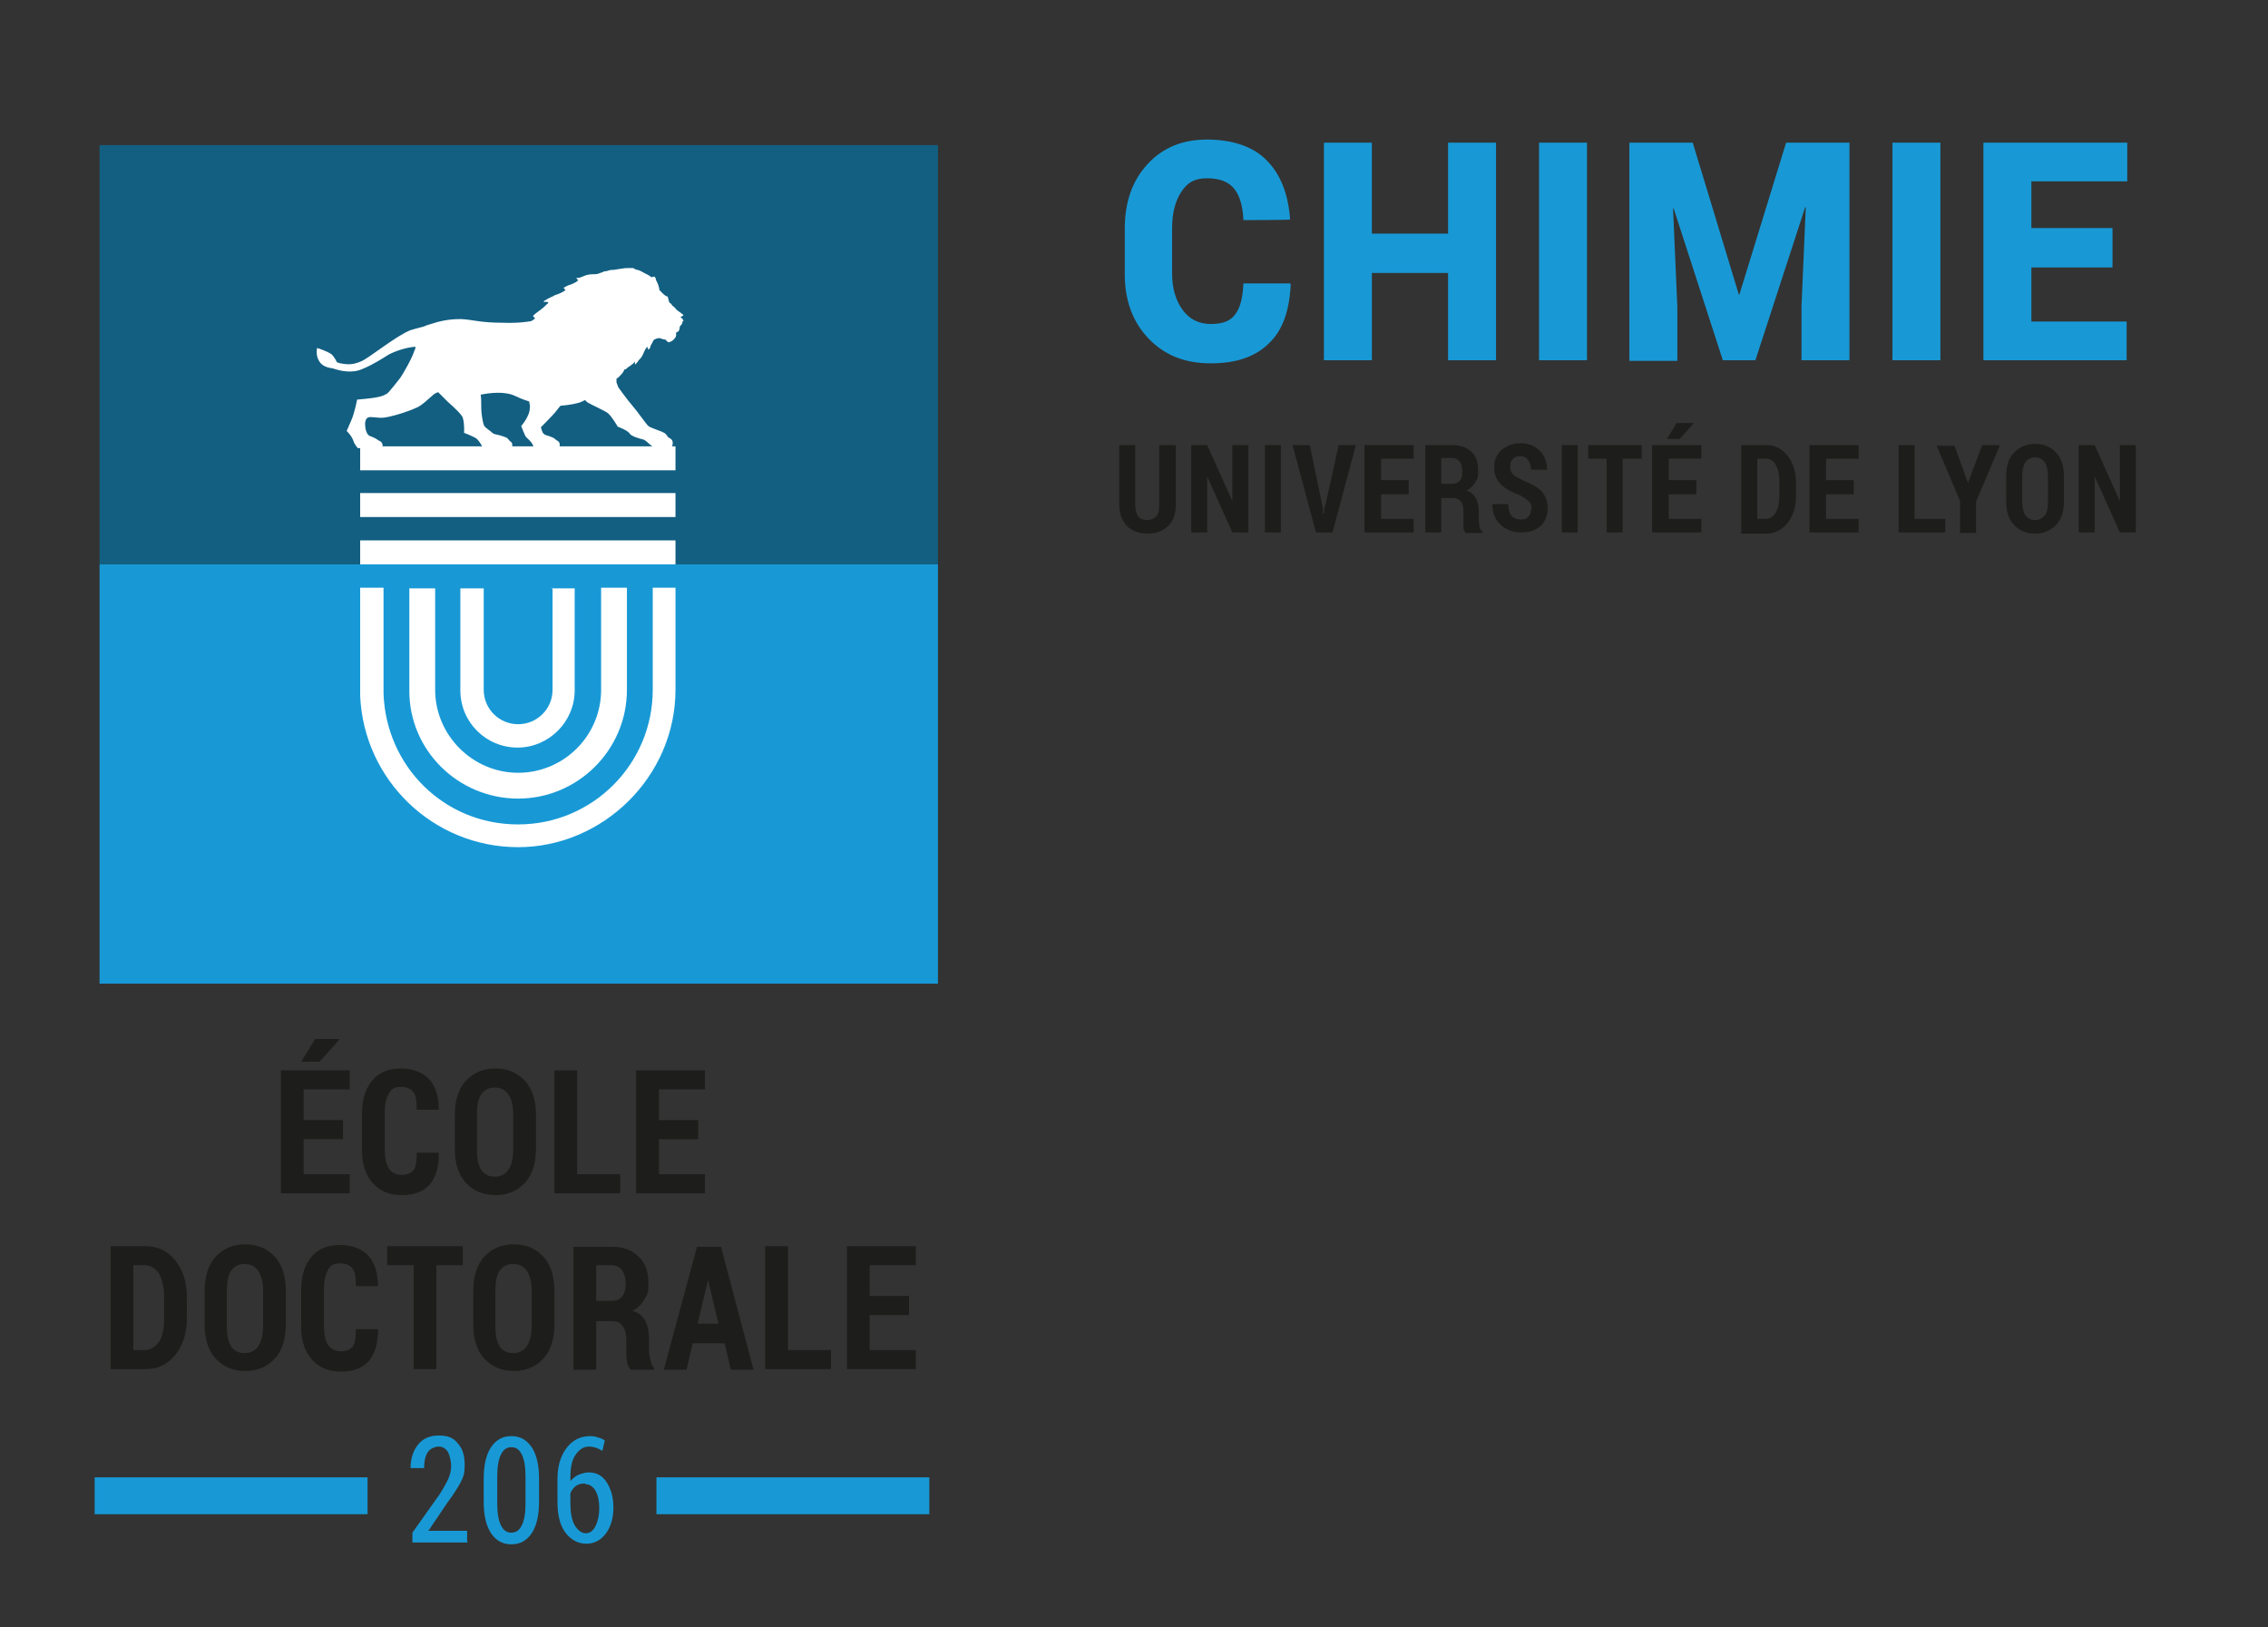 <?xml version="1.0" encoding="UTF-8"?>
<svg xmlns="http://www.w3.org/2000/svg" version="1.1" viewBox="0 0 369 264.7">
  <rect x="0" y="0" width="369" height="264.7" fill="#333333" stroke="none"/>
  <defs>
    <style>
      .cls-1 {
        fill: #fff;
      }

      .cls-2 {
        fill: #1d1d1b;
      }

      .cls-3 {
        fill: #125f82;
      }

      .cls-4 {
        fill: #1899d6;
      }
    </style>
  </defs>
  <!-- Generator: Adobe Illustrator 28.7.1, SVG Export Plug-In . SVG Version: 1.2.0 Build 142)  -->
  <g>
    <g id="Calque_1">
      <g>
        <path class="cls-4" d="M210,46.2h0c-.2,4.3-1.3,7.5-3.5,9.6-2.2,2.2-5.3,3.3-9.5,3.3s-7.5-1.3-10.1-4-3.9-6.2-3.9-10.5v-7.4c0-4.3,1.2-7.8,3.7-10.5,2.5-2.7,5.7-4,9.7-4s7.5,1.1,9.7,3.4c2.2,2.2,3.5,5.4,3.8,9.6h0c0,.1-7.6.1-7.6.1-.1-2.3-.6-4-1.5-5.1-.9-1.1-2.3-1.7-4.4-1.7s-3.2.7-4.2,2.2-1.5,3.5-1.5,5.9v7.4c0,2.4.6,4.4,1.7,5.9s2.6,2.3,4.6,2.3,3.2-.5,4-1.6c.8-1.1,1.2-2.7,1.3-5h7.6Z"/>
        <path class="cls-4" d="M243.4,58.6h-7.8v-14.2h-12.4v14.2h-7.8V23.2h7.8v14.8h12.4v-14.8h7.8v35.4Z"/>
        <path class="cls-4" d="M258.2,58.6h-7.8V23.2h7.8v35.4Z"/>
        <path class="cls-4" d="M275.4,23.2l7.5,24.7h.1l7.6-24.7h10.3v35.4h-7.8v-8.8l.7-16.1h-.1s-8.1,24.9-8.1,24.9h-5.3l-8-24.7h-.1s.7,16,.7,16v8.8h-7.8V23.2h10.2Z"/>
        <path class="cls-4" d="M315.7,58.6h-7.8V23.2h7.8v35.4Z"/>
        <path class="cls-4" d="M343.7,43.5h-13.2v8.8h15.5v6.3h-23.3V23.2h23.4v6.3h-15.6v7.6h13.2v6.3Z"/>
        <path class="cls-2" d="M191.3,72.4v9.7c0,1.5-.4,2.7-1.3,3.5-.8.8-2,1.2-3.3,1.2s-2.5-.4-3.3-1.2c-.8-.8-1.3-2-1.3-3.5v-9.7h2.6v9.7c0,.9.2,1.5.5,1.9.3.4.8.6,1.4.6s1.1-.2,1.5-.6.5-1,.5-1.9v-9.7h2.6Z"/>
        <path class="cls-2" d="M203.1,86.6h-2.6l-4.1-9.1h0v9.1h-2.6v-14.2h2.6l4.1,9.1h0v-9.1h2.6v14.2Z"/>
        <path class="cls-2" d="M208.4,86.6h-2.6v-14.2h2.6v14.2Z"/>
        <path class="cls-2" d="M215.2,83v.5h.2v-.5c.1,0,2.4-10.6,2.4-10.6h2.8l-3.8,14.2h-2.7l-3.8-14.2h2.8l2.2,10.6Z"/>
        <path class="cls-2" d="M229.2,80.4h-4.5v4h5.3v2.2h-8v-14.2h8v2.2h-5.3v3.5h4.5v2.2Z"/>
        <path class="cls-2" d="M234.5,80.9v5.7h-2.6v-14.2h4.4c1.3,0,2.4.4,3.1,1.1.8.7,1.1,1.8,1.1,3.1s-.2,1.4-.5,1.9-.8,1-1.4,1.3c.7.2,1.2.7,1.5,1.2.3.6.5,1.3.5,2.2v1c0,.4,0,.8.1,1.3,0,.4.2.8.5,1v.2h-2.7c-.2-.2-.4-.5-.4-1s0-.9,0-1.4v-1c0-.7-.1-1.3-.4-1.7-.3-.4-.7-.6-1.2-.6h-1.9ZM234.5,78.7h1.8c.5,0,.9-.2,1.2-.5.3-.3.4-.8.4-1.5s-.1-1.2-.4-1.6c-.3-.4-.7-.6-1.2-.6h-1.8v4.1Z"/>
        <path class="cls-2" d="M249.2,82.9c0-.6-.1-1-.4-1.3-.3-.3-.8-.6-1.4-1-1.4-.5-2.5-1.1-3.2-1.8-.7-.7-1.1-1.6-1.1-2.8s.4-2.1,1.2-2.8c.8-.7,1.9-1.1,3.1-1.1s2.3.4,3.1,1.2c.8.8,1.2,1.8,1.2,3.1h0c0,0-2.6,0-2.6,0,0-.7-.2-1.2-.5-1.6-.3-.4-.7-.6-1.3-.6s-.9.2-1.2.5c-.3.3-.4.8-.4,1.3s.2.9.5,1.2c.3.3.9.6,1.7,1,1.3.5,2.2,1,2.9,1.7.6.7,1,1.6,1,2.8s-.4,2.2-1.2,2.9c-.8.7-1.8,1-3.1,1s-2.4-.4-3.3-1.2c-.9-.8-1.4-1.9-1.4-3.4h0c0,0,2.6,0,2.6,0,0,.9.2,1.5.5,1.9.4.4.9.6,1.6.6s1-.2,1.2-.5c.3-.3.4-.7.4-1.3Z"/>
        <path class="cls-2" d="M256.7,86.6h-2.6v-14.2h2.6v14.2Z"/>
        <path class="cls-2" d="M267,74.6h-3v12h-2.6v-12h-3v-2.2h8.7v2.2Z"/>
        <path class="cls-2" d="M276,80.4h-4.5v4h5.3v2.2h-8v-14.2h8v2.2h-5.3v3.5h4.5v2.2ZM272.8,68.8h2.8c0,0-2.3,2.6-2.3,2.6h-2.1s1.6-2.6,1.6-2.6Z"/>
        <path class="cls-2" d="M283.3,86.6v-14.2h4.1c1.4,0,2.5.6,3.4,1.7.9,1.1,1.4,2.5,1.4,4.3v2.4c0,1.7-.5,3.2-1.4,4.3-.9,1.1-2,1.7-3.4,1.7h-4.1ZM285.9,74.6v9.8h1.3c.7,0,1.3-.3,1.7-1,.4-.7.6-1.6.6-2.7v-2.4c0-1.1-.2-2-.6-2.7-.4-.7-1-1-1.7-1h-1.3Z"/>
        <path class="cls-2" d="M301.6,80.4h-4.5v4h5.3v2.2h-8v-14.2h8v2.2h-5.3v3.5h4.5v2.2Z"/>
        <path class="cls-2" d="M311.6,84.4h4.9v2.2h-7.6v-14.2h2.6v12Z"/>
        <path class="cls-2" d="M320.2,78.5h0l2.3-6.1h2.9l-3.9,9.2v5.1h-2.6v-5.2l-3.8-9h2.9l2.2,6.1Z"/>
        <path class="cls-2" d="M335.8,81.5c0,1.7-.4,3-1.3,3.9s-2,1.4-3.4,1.4-2.6-.5-3.4-1.4c-.9-.9-1.3-2.2-1.3-3.9v-4c0-1.7.4-3,1.3-3.9.9-.9,2-1.4,3.4-1.4s2.6.5,3.4,1.4c.9.9,1.3,2.3,1.3,3.9v4ZM333.2,77.5c0-1-.2-1.8-.5-2.3-.4-.5-.9-.8-1.6-.8s-1.2.3-1.6.8c-.3.5-.5,1.3-.5,2.3v4c0,1,.2,1.8.5,2.3.4.5.9.8,1.6.8s1.2-.3,1.6-.8c.4-.5.5-1.3.5-2.3v-4Z"/>
        <path class="cls-2" d="M347.5,86.6h-2.6l-4.1-9.1h0v9.1h-2.6v-14.2h2.6l4.1,9.1h0v-9.1h2.6v14.2Z"/>
      </g>
      <g>
        <path class="cls-2" d="M55.8,185.3h-6.4v5.7h7.5v3.1h-11.2v-20h11.2v3.1h-7.5v5h6.4v3.1ZM51.4,169h3.9c0,0-3.3,3.7-3.3,3.7h-3s2.3-3.7,2.3-3.7Z"/>
        <path class="cls-2" d="M71.4,187.6h0c0,2.3-.5,3.9-1.5,5.1-1,1.1-2.5,1.7-4.5,1.7s-3.5-.6-4.7-1.9c-1.2-1.3-1.8-3.1-1.8-5.4v-6c0-2.3.6-4.1,1.7-5.4,1.1-1.3,2.7-1.9,4.6-1.9s3.5.6,4.6,1.7c1,1.1,1.6,2.8,1.6,5h0c0,0-3.6,0-3.6,0,0-1.3-.1-2.3-.5-2.8-.4-.6-1.1-.9-2.1-.9s-1.5.3-1.9,1c-.4.7-.7,1.7-.7,3.1v6c0,1.4.2,2.5.7,3.2s1.2,1,2.1,1,1.5-.3,1.9-.8c.4-.5.5-1.5.5-2.8h3.6Z"/>
        <path class="cls-2" d="M87.2,186.9c0,2.3-.6,4.2-1.8,5.5-1.2,1.3-2.8,2-4.8,2s-3.6-.7-4.8-2c-1.2-1.3-1.8-3.2-1.8-5.5v-5.6c0-2.3.6-4.2,1.8-5.5,1.2-1.3,2.8-2,4.8-2s3.6.7,4.8,2c1.2,1.3,1.8,3.2,1.8,5.5v5.6ZM83.5,181.2c0-1.4-.3-2.5-.8-3.2-.5-.7-1.2-1.1-2.2-1.1s-1.7.4-2.2,1.1c-.5.7-.7,1.8-.7,3.3v5.7c0,1.5.2,2.5.7,3.3.5.7,1.2,1.1,2.2,1.1s1.7-.4,2.2-1.1c.5-.7.8-1.8.8-3.3v-5.7Z"/>
        <path class="cls-2" d="M94,191h6.9v3.1h-10.7v-20h3.7v16.9Z"/>
        <path class="cls-2" d="M113.6,185.3h-6.4v5.7h7.5v3.1h-11.2v-20h11.2v3.1h-7.5v5h6.4v3.1Z"/>
        <path class="cls-2" d="M18,222.7v-20h5.7c2,0,3.6.8,4.8,2.3,1.3,1.6,1.9,3.6,1.9,6v3.4c0,2.4-.6,4.4-1.9,6-1.3,1.6-2.9,2.3-4.8,2.3h-5.7ZM21.7,205.8v13.8h1.8c1,0,1.8-.5,2.4-1.4.6-.9.8-2.2.8-3.8v-3.4c0-1.6-.3-2.8-.8-3.8-.6-.9-1.4-1.4-2.4-1.4h-1.8Z"/>
        <path class="cls-2" d="M46.5,215.5c0,2.3-.6,4.2-1.8,5.5-1.2,1.3-2.8,2-4.8,2s-3.6-.7-4.8-2c-1.2-1.3-1.8-3.2-1.8-5.5v-5.6c0-2.3.6-4.2,1.8-5.5,1.2-1.3,2.8-2,4.8-2s3.6.7,4.8,2c1.2,1.3,1.8,3.2,1.8,5.5v5.6ZM42.8,209.9c0-1.4-.3-2.5-.8-3.2-.5-.7-1.2-1.1-2.2-1.1s-1.7.4-2.2,1.1c-.5.7-.7,1.8-.7,3.3v5.7c0,1.5.2,2.5.7,3.3.5.7,1.2,1.1,2.2,1.1s1.7-.4,2.2-1.1c.5-.7.8-1.8.8-3.3v-5.7Z"/>
        <path class="cls-2" d="M61.5,216.3h0c0,2.3-.5,3.9-1.5,5.1-1,1.1-2.5,1.7-4.5,1.7s-3.5-.6-4.7-1.9c-1.2-1.3-1.8-3.1-1.8-5.4v-6c0-2.3.6-4.1,1.7-5.4,1.1-1.3,2.7-1.9,4.6-1.9s3.5.6,4.6,1.7c1,1.1,1.6,2.8,1.6,5h0c0,0-3.6,0-3.6,0,0-1.3-.1-2.3-.5-2.8-.4-.6-1.1-.9-2.1-.9s-1.5.3-1.9,1c-.4.7-.7,1.7-.7,3.1v6c0,1.4.2,2.5.7,3.2.5.7,1.2,1,2.1,1s1.5-.3,1.9-.8c.4-.5.5-1.5.5-2.8h3.6Z"/>
        <path class="cls-2" d="M75.3,205.8h-4.3v16.9h-3.7v-16.9h-4.3v-3.1h12.3v3.1Z"/>
        <path class="cls-2" d="M90.2,215.5c0,2.3-.6,4.2-1.8,5.5-1.2,1.3-2.8,2-4.8,2s-3.6-.7-4.8-2c-1.2-1.3-1.8-3.2-1.8-5.5v-5.6c0-2.3.6-4.2,1.8-5.5,1.2-1.3,2.8-2,4.8-2s3.6.7,4.8,2c1.2,1.3,1.8,3.2,1.8,5.5v5.6ZM86.5,209.9c0-1.4-.3-2.5-.8-3.2-.5-.7-1.2-1.1-2.2-1.1s-1.7.4-2.2,1.1c-.5.7-.7,1.8-.7,3.3v5.7c0,1.5.2,2.5.7,3.3.5.7,1.2,1.1,2.2,1.1s1.7-.4,2.2-1.1c.5-.7.8-1.8.8-3.3v-5.7Z"/>
        <path class="cls-2" d="M97,214.8v8h-3.7v-20h6.2c1.9,0,3.3.5,4.4,1.6,1.1,1,1.6,2.5,1.6,4.3s-.2,1.9-.7,2.7c-.4.8-1.1,1.4-1.9,1.8,1,.3,1.7.9,2.1,1.7.4.8.6,1.8.6,3v1.4c0,.6,0,1.1.2,1.8.1.6.3,1.1.6,1.4v.3h-3.8c-.3-.3-.5-.8-.6-1.4s-.1-1.3-.1-2v-1.4c0-1-.2-1.8-.6-2.3-.4-.6-.9-.8-1.7-.8h-2.7ZM97,211.6h2.5c.8,0,1.3-.2,1.7-.7.4-.5.6-1.2.6-2.1s-.2-1.6-.6-2.2c-.4-.5-1-.8-1.7-.8h-2.5v5.8Z"/>
        <path class="cls-2" d="M117.7,218.5h-5l-1,4.3h-3.7l5.4-20h3.9l5.3,20h-3.7l-1-4.3ZM113.4,215.3h3.5l-1.7-7.1h0l-1.7,7.1Z"/>
        <path class="cls-2" d="M128.3,219.6h6.9v3.1h-10.7v-20h3.7v16.9Z"/>
        <path class="cls-2" d="M147.9,213.9h-6.4v5.7h7.5v3.1h-11.2v-20h11.2v3.1h-7.5v5h6.4v3.1Z"/>
      </g>
      <g>
        <path class="cls-4" d="M76.2,250.9h-9.1v-1.6l4.4-6.2c.7-1.1,1.2-2,1.5-2.7.3-.7.4-1.4.4-2s-.2-1.6-.5-2.2c-.4-.6-.9-.9-1.5-.9s-1.4.3-1.8.9c-.4.6-.6,1.5-.6,2.6h-2.2c0-1.5.4-2.8,1.2-3.8s1.9-1.5,3.4-1.5,2.4.4,3.1,1.3c.8.9,1.1,2,1.1,3.5s-.2,1.9-.7,2.9c-.5.9-1.2,2-2.1,3.2l-3.1,4.6h6.3v1.8Z"/>
        <path class="cls-4" d="M87.7,244.3c0,2.2-.4,3.9-1.2,5.1-.8,1.2-1.9,1.8-3.3,1.8s-2.5-.6-3.3-1.8c-.8-1.2-1.2-2.9-1.2-5.1v-3.8c0-2.2.4-3.9,1.2-5.1s1.9-1.8,3.3-1.8,2.5.6,3.3,1.8c.8,1.2,1.2,2.9,1.2,5.1v3.8ZM85.5,240.1c0-1.5-.2-2.7-.6-3.5-.4-.8-.9-1.2-1.7-1.2s-1.3.4-1.7,1.2c-.4.8-.6,2-.6,3.5v4.5c0,1.5.2,2.7.6,3.5.4.8.9,1.2,1.7,1.2s1.3-.4,1.7-1.2c.4-.8.6-2,.6-3.5v-4.5Z"/>
        <path class="cls-4" d="M95.8,233.6c.5,0,1,0,1.4.2.5.1.9.3,1.2.5l-.4,1.7c-.3-.2-.7-.4-1-.5-.3-.1-.7-.2-1.2-.2-.9,0-1.6.5-2.2,1.4-.6.9-.8,2.1-.8,3.7v.5c.4-.4.8-.8,1.3-1s1.1-.4,1.7-.4c1.2,0,2.2.5,2.9,1.6s1.1,2.4,1.1,4.1-.4,3.1-1.2,4.2c-.8,1.1-1.9,1.7-3.2,1.7s-2.5-.6-3.4-1.8c-.9-1.2-1.3-2.9-1.3-5v-3.7c0-2.1.5-3.8,1.5-5.1,1-1.3,2.3-1.9,3.8-1.9ZM95.2,241.3c-.6,0-1.1.1-1.5.4-.4.3-.7.7-.9,1.2v1.6c0,1.5.2,2.7.7,3.6.5.8,1.1,1.3,1.8,1.3s1.2-.4,1.6-1.2c.4-.8.6-1.8.6-2.9s-.2-2.1-.6-2.8-1-1.1-1.7-1.1Z"/>
      </g>
      <rect class="cls-4" x="34.7" y="221.1" width="6" height="44.4" transform="translate(-205.7 281) rotate(-90)"/>
      <rect class="cls-4" x="126" y="221.1" width="6" height="44.4" transform="translate(-114.3 372.3) rotate(-90)"/>
      <g>
        <g>
          <rect class="cls-3" x="50.3" y="-10.5" width="68.2" height="136.4" transform="translate(26.7 142.1) rotate(-90)"/>
          <rect class="cls-4" x="50.3" y="57.7" width="68.2" height="136.4" transform="translate(-41.5 210.3) rotate(-90)"/>
        </g>
        <g>
          <path class="cls-1" d="M89.9,95.6c0,7.3,0,16.5,0,16.6,0,3.1-2.5,5.6-5.6,5.6s-5.6-2.5-5.6-5.6,0-.5,0-.7v-15.8h-3.8v16c0,.2,0,.4,0,.6,0,5.2,4.2,9.3,9.3,9.3s9.3-4.2,9.3-9.3,0-9.2,0-16.6h-3.8Z"/>
          <path class="cls-1" d="M106.2,95.6c0,7.3,0,16.5,0,16.6,0,12.1-9.8,21.9-21.9,21.9s-21.5-9.5-21.9-21.3v-.2s0-17,0-17h-3.8v17.6c.6,13.7,11.9,24.6,25.7,24.6s25.6-11.5,25.6-25.6,0-9.3,0-16.6h-3.8Z"/>
          <path class="cls-1" d="M97.8,95.6c0,7.3,0,16.5,0,16.6,0,7.5-6.1,13.5-13.5,13.5s-13.5-6.1-13.5-13.5,0-.2,0-.3v-16.2h-4.2v16.6s0,.1,0,.1c0,9.7,8,17.5,17.7,17.5s17.7-7.9,17.7-17.7,0-9.2,0-16.6h-4.2Z"/>
          <path class="cls-1" d="M111.2,51.3s0-.1-.3-.3c-.2-.2-.6-.4-.8-.6-.2-.2-.4-.5-.6-.6-.1,0-.3-.5-.5-.5-.1,0-.3-.7-.3-.8,0,0,0-.3-.2-.3-.1,0-.4-.2-.6-.4-.2-.2-.6-.6-.6-.6,0,0-.1-.7-.3-1.1-.2-.4-.3-.6-.3-.7,0-.2-.1-.2-.2-.4,0,0-.3,0-.5.1,0,0-.5-.4-1-.6-.5-.3-1.1-.6-1.3-.6-.2,0-.5-.2-.7-.3,0,0-.3,0-.6,0-.2,0-.9,0-1.2.1-.3,0-1.2.2-1.4.2-.4,0-.5,0-1.1.2,0,0-.5,0-.7.2-.2,0-.7.3-1.1.3-.4,0-.8,0-1.3.1-.2,0-1,.4-1.4.5-.2,0-.4,0-.4,0,0,0,0,.3.3.3,0,0-.1.2-.4.4-.3.1-.5.3-.9.4-.4.1-.9.4-1.1.5,0,0,.1.2.3.4,0,0,0,0-.3.2-.3.2-1,.5-1.4.6-.3.2-.8.4-1,.5-.3.2-.4.2-.7.4-.3.2-.1.2-.1.2,0,0,.2,0,.4,0,.2,0,.3.1.3.1,0,0,0,.1-.1.2-.2.1-.4.4-.9.8-.3.2-.5.4-.8.6-.3.2-.6.5-.7.6l.3.3v.2c-.2,0-.3.2-.5.3-.2.1-2.3.4-4.6.3-3.8,0-4.9-.5-6.9-.6-2,0-3.4.3-5.2.9-.4.1-.6.2-.8.3-.8.2-1.5.4-2.2.6-2.5,1-6.8,4.6-8.1,5.1-1.2.5-1.9.5-2.7.4-.9-.1-1.2-.3-1.2-.3,0,0-.4-.9-.9-1.3-.7-.5-2.3-1-2.3-1,0,0-.3,1.1.3,2.1.7,1.2,2,1.1,2.5,1.3.9.3,2.9.8,4.6,0,1.5-.6,3.1-1.6,4.2-2.3,1.1-.6,2.9-1.2,4.4-1.3,0,.3-.1.5-.2.7-.4,1.3-2,4-2.3,4.4-.4.5-1.8,2.3-2.1,2.5-.3.2-.9.5-1.6.6-.8.2-3.3.4-3.3.4,0,0-.4,2.2-1,3.5-.2.5-.7,1.6-.7,1.6,0,0,.9.8,1.2,1.9.2.3.5.9.7.9h3.9s.3-.9-.5-1.2c-.4-.2-.3-.3-1.3-.7-.4-.1-.6-.3-.8-.8-.2-.5-.2-1.3-.2-1.3,0,0,0-.8.5-1,.5-.2,1.7.2,2.8,0,1.8-.3,4.3-1.2,5.1-1.6.8-.3,2.1-1.6,2.6-2,.4-.4.9-.5.9-.5,0,0,.5.5,1.5,1.5,1,.9,1.4,1.3,1.7,1.6.3.3.8.9.8,1.1.3.9.2,2.4.2,2.4,0,0,1.6.6,2.1,1,.5.5.9,1.3.9,1.3h4.8c.2-.6-.2-.9-.3-.9-.2-.2-.4-.6-.8-.7-1.6-.6-1.6-.3-2.1-.7-.3-.3-1.1-.8-1.3-1.1-.2-.3-.5-1.8-.5-3.1,0-.8,0-1.5-.1-2,1.5-.3,3.9-.6,5.6.2.4.2,1.3.6,2.3.9,0,.3.2.6.1,1.1,0,1.3-1.4,2.9-1.4,2.9,0,0,.6,1.6.8,1.8.2.2.8.7,1,1.1.1.2.3.6.3.6h4.1s.3-.8-.3-1.1c-.2-.1-.5-.4-.7-.5-1.1-.5-1.2-.3-1.6-.7-.2-.2-.4-1-.4-1,0,0,1.9-1.9,2.3-2.4.5-.6.6-.8.9-1.1,1.4-.1,3-.4,3.5-.7.2,0,.3-.2.4-.2.2,0,.3.2.4.3.8.5,2.7,1.3,3.4,1.8.7.6,1.6,2.2,1.6,2.2,0,0,1.7.6,2,1.2.3.4,1.8.8,1.8.8,0,0,.5,0,1.1.6.6.5.7.7,1.2.7,1,0,2.7,0,2.7,0,0,0,.5-1-.3-1.4-.8-.4-.1-.7-1.9-1.3-.5-.2-1.4-.5-1.6-.7-.3-.2-1.8-2.4-2.6-3.3-.8-.9-2.3-3-2.3-3l-.3-.8v-.6c.2-.1.3-.2.4-.3.3-.3.7-.7.8-1,.3-.6.2,0,.4-.3.1-.2.7-.5.9-.7.2-.1.5-.5.5-.5,0,0,0,.2,0,.5,0,0,.2-.1.4-.4.2-.3.2-.3.5-.6.3-.3.5-.9.7-1.3.2-.4.3-.5.4-.6,0,0,.1.3.2.5,0,0,.2-.2.3-.4,0-.2.1-.4.3-.7.1-.2.2-.5.4-.6.1,0,.4-.2.7-.2.2,0,.5.1.7.2.2,0,.4,0,.5.2.2.2.4.3.4.3,0,0,0,0,.2-.1.2-.1.2,0,.4-.2.2-.1.2-.2.3-.3.2-.1.2-.3.3-.5,0-.2,0-.4,0-.5.1-.1.4-.1.5-.4.1-.3,0-.3.1-.4,0,0,0-.2,0-.2,0,0,.3-.3.4-.5,0-.2,0-.3.2-.4,0,0,0-.3-.5-.6"/>
          <rect class="cls-1" x="58.6" y="87.9" width="51.3" height="3.9"/>
          <rect class="cls-1" x="58.6" y="80.2" width="51.3" height="3.9"/>
          <rect class="cls-1" x="58.6" y="72.6" width="51.3" height="3.9"/>
        </g>
      </g>
    </g>
  </g>
</svg>